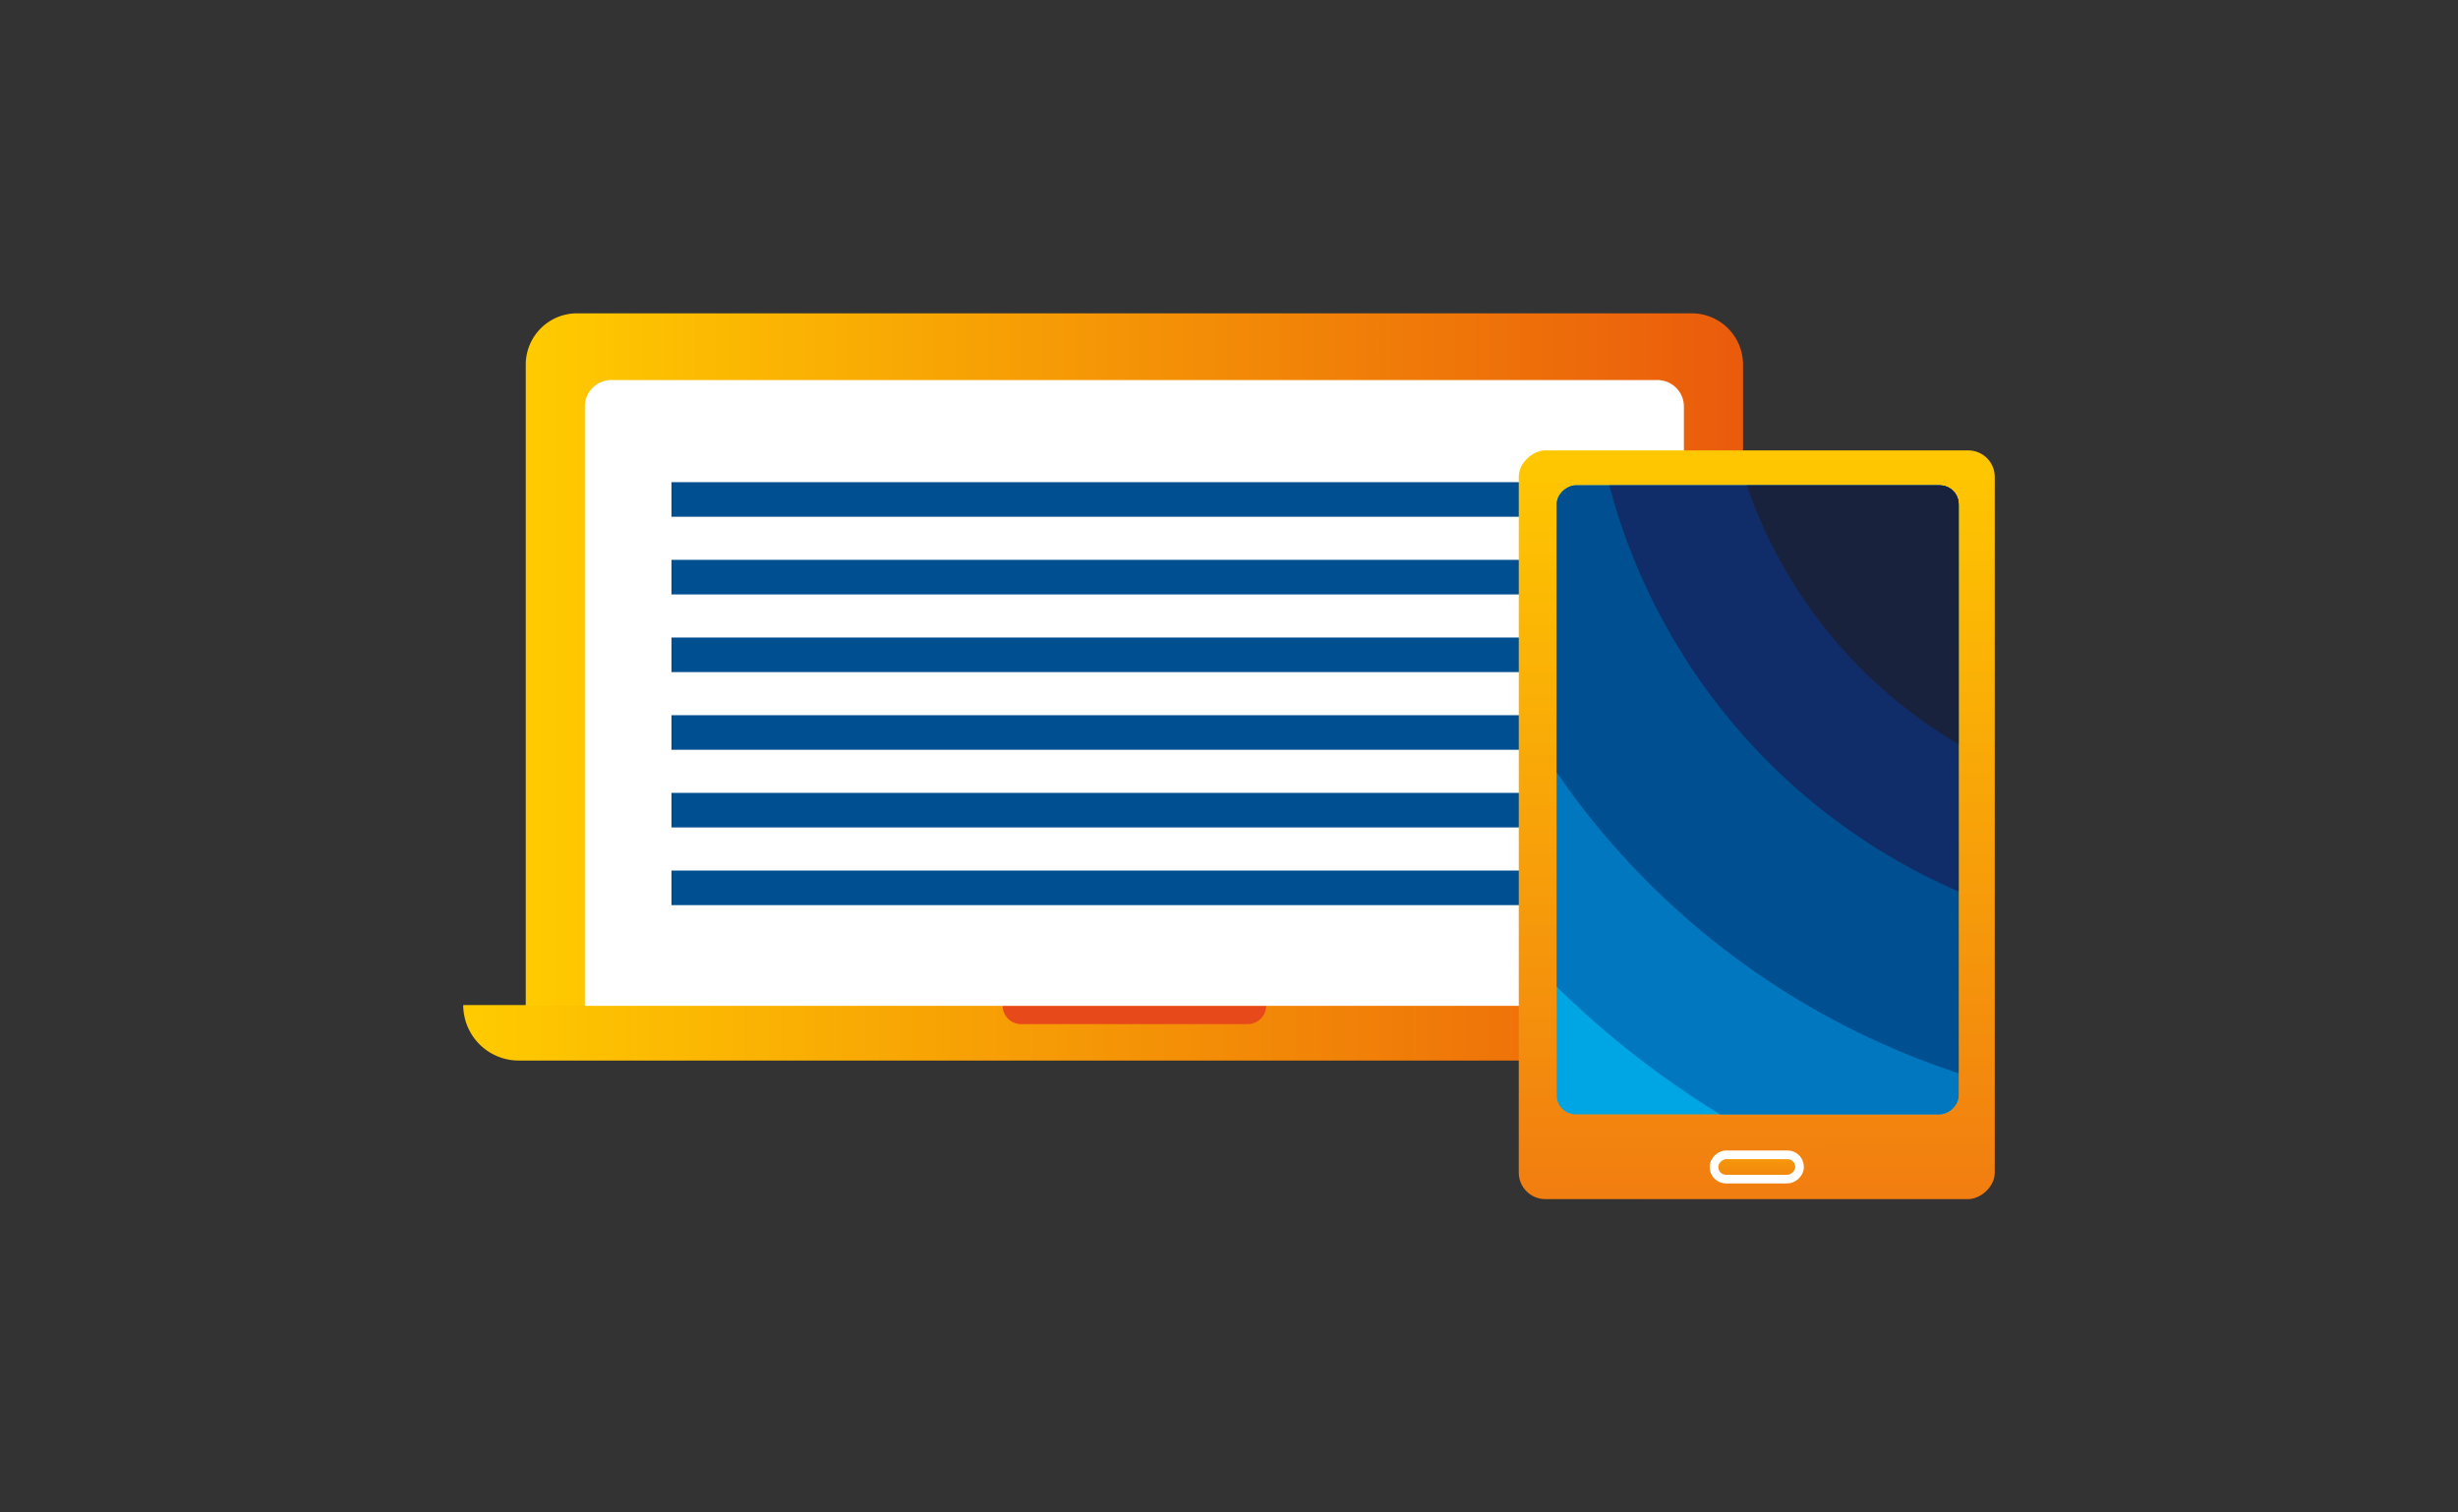 <?xml version="1.0" encoding="UTF-8"?>
<svg xmlns="http://www.w3.org/2000/svg" xmlns:xlink="http://www.w3.org/1999/xlink" id="Ebene_1" data-name="Ebene 1" viewBox="0 0 260 160">
  <rect x="0" y="0" width="260" height="160" fill="#333333" stroke="none"/>
  <defs>
    <clipPath id="clip-path">
      <path d="M60.274-213H136.26a6.509,6.509,0,0,1,6.509,6.509V-161.4a6.509,6.509,0,0,1-6.509,6.509H84.935l-19.153,18.9v-18.9H60.274a6.509,6.509,0,0,1-6.509-6.509v-45.092A6.509,6.509,0,0,1,60.274-213Z" style="fill:none"></path>
    </clipPath>
    <clipPath id="clip-path-2">
      <rect x="-192.298" y="43.244" width="114.544" height="55.724" style="fill:none"></rect>
    </clipPath>
    <linearGradient id="Unbenannter_Verlauf_2" x1="49" y1="109.259" x2="190.984" y2="109.259" gradientUnits="userSpaceOnUse">
      <stop offset="0" stop-color="#ffcb00"></stop>
      <stop offset="1" stop-color="#ea5b0c"></stop>
    </linearGradient>
    <linearGradient id="Unbenannter_Verlauf_2-2" x1="55.612" y1="69.774" x2="184.373" y2="69.774" xlink:href="#Unbenannter_Verlauf_2"></linearGradient>
    <linearGradient id="Unbenannter_Verlauf_12" x1="62.986" y1="-116.333" x2="201.782" y2="-116.843" gradientTransform="translate(79.526 203.742)" gradientUnits="userSpaceOnUse">
      <stop offset="0" stop-color="#ffcb00"></stop>
      <stop offset="1" stop-color="#e8491b"></stop>
    </linearGradient>
    <clipPath id="clip-path-3">
      <rect x="152.655" y="63.361" width="66.536" height="42.512" rx="2" transform="translate(270.54 -101.306) rotate(90)" style="fill:none"></rect>
    </clipPath>
    <linearGradient id="Unbenannter_Verlauf_12-2" x1="136.505" y1="-116.478" x2="149.572" y2="-116.508" gradientTransform="translate(43.327 239.941)" xlink:href="#Unbenannter_Verlauf_12"></linearGradient>
  </defs>
  <g style="clip-path:url(#clip-path)">
    <circle cx="142.769" cy="-102.342" r="148.913" style="fill:#00a5e3"></circle>
    <circle cx="142.769" cy="-102.342" r="127.401" style="fill:#0077be"></circle>
    <circle cx="142.769" cy="-102.342" r="108.27" style="fill:#004f91"></circle>
  </g>
  <g style="clip-path:url(#clip-path-2)">
    <circle cx="-52.048" cy="136.552" r="169.091" style="fill:#00a5e3"></circle>
    <circle cx="-52.048" cy="136.552" r="144.665" style="fill:#0077be"></circle>
    <circle cx="-52.048" cy="136.552" r="122.941" style="fill:#004f91"></circle>
    <circle cx="-52.048" cy="136.552" r="96.26" style="fill:#102d69"></circle>
    <circle cx="-52.048" cy="136.552" r="75.619" style="fill:#18223d"></circle>
  </g>
  <path d="M49,106.322H190.984a0,0,0,0,1,0,0v0a5.873,5.873,0,0,1-5.873,5.873H54.873A5.873,5.873,0,0,1,49,106.322v0A0,0,0,0,1,49,106.322Z" style="fill:url(#Unbenannter_Verlauf_2)"></path>
  <path d="M106.057,106.4h27.869a0,0,0,0,1,0,0v0a1.939,1.939,0,0,1-1.939,1.939H108a1.939,1.939,0,0,1-1.939-1.939v0A0,0,0,0,1,106.057,106.4Z" style="fill:#e8491b"></path>
  <path d="M61.042,33.145h117.9a5.431,5.431,0,0,1,5.431,5.431V106.4a0,0,0,0,1,0,0H55.612a0,0,0,0,1,0,0V38.576A5.431,5.431,0,0,1,61.042,33.145Z" style="fill:url(#Unbenannter_Verlauf_2-2)"></path>
  <path d="M64.666,40.205H175.318a2.8,2.8,0,0,1,2.8,2.8v63.4a0,0,0,0,1,0,0H61.863a0,0,0,0,1,0,0v-63.4A2.8,2.8,0,0,1,64.666,40.205Z" style="fill:#fff"></path>
  <line x1="71.026" y1="52.837" x2="171.358" y2="52.837" style="fill:none;stroke:#004f91;stroke-miterlimit:10;stroke-width:3.658px"></line>
  <line x1="71.026" y1="61.054" x2="171.358" y2="61.054" style="fill:none;stroke:#004f91;stroke-miterlimit:10;stroke-width:3.658px"></line>
  <line x1="71.026" y1="69.271" x2="171.358" y2="69.271" style="fill:none;stroke:#004f91;stroke-miterlimit:10;stroke-width:3.658px"></line>
  <line x1="71.026" y1="77.488" x2="171.358" y2="77.488" style="fill:none;stroke:#004f91;stroke-miterlimit:10;stroke-width:3.658px"></line>
  <line x1="71.026" y1="85.705" x2="171.358" y2="85.705" style="fill:none;stroke:#004f91;stroke-miterlimit:10;stroke-width:3.658px"></line>
  <line x1="71.026" y1="93.922" x2="171.358" y2="93.922" style="fill:none;stroke:#004f91;stroke-miterlimit:10;stroke-width:3.658px"></line>
  <rect x="146.22" y="62.075" width="79.21" height="50.349" rx="2.811" transform="translate(273.075 -98.576) rotate(90)" style="fill:url(#Unbenannter_Verlauf_12)"></rect>
  <g style="clip-path:url(#clip-path-3)">
    <circle cx="232.98" cy="34.759" r="114.014" style="fill:#00a5e3"></circle>
    <circle cx="232.98" cy="34.759" r="97.544" style="fill:#0077be"></circle>
    <circle cx="232.98" cy="34.759" r="82.896" style="fill:#004f91"></circle>
    <circle cx="232.98" cy="34.759" r="64.905" style="fill:#102d69"></circle>
    <circle cx="232.98" cy="34.759" r="50.988" style="fill:#18223d"></circle>
  </g>
  <rect x="184.539" y="118.924" width="2.572" height="9.05" rx="1.272" transform="translate(309.274 -62.376) rotate(90)" style="stroke:#fff;stroke-width:0.915px;fill:url(#Unbenannter_Verlauf_12-2)"></rect>
</svg>
